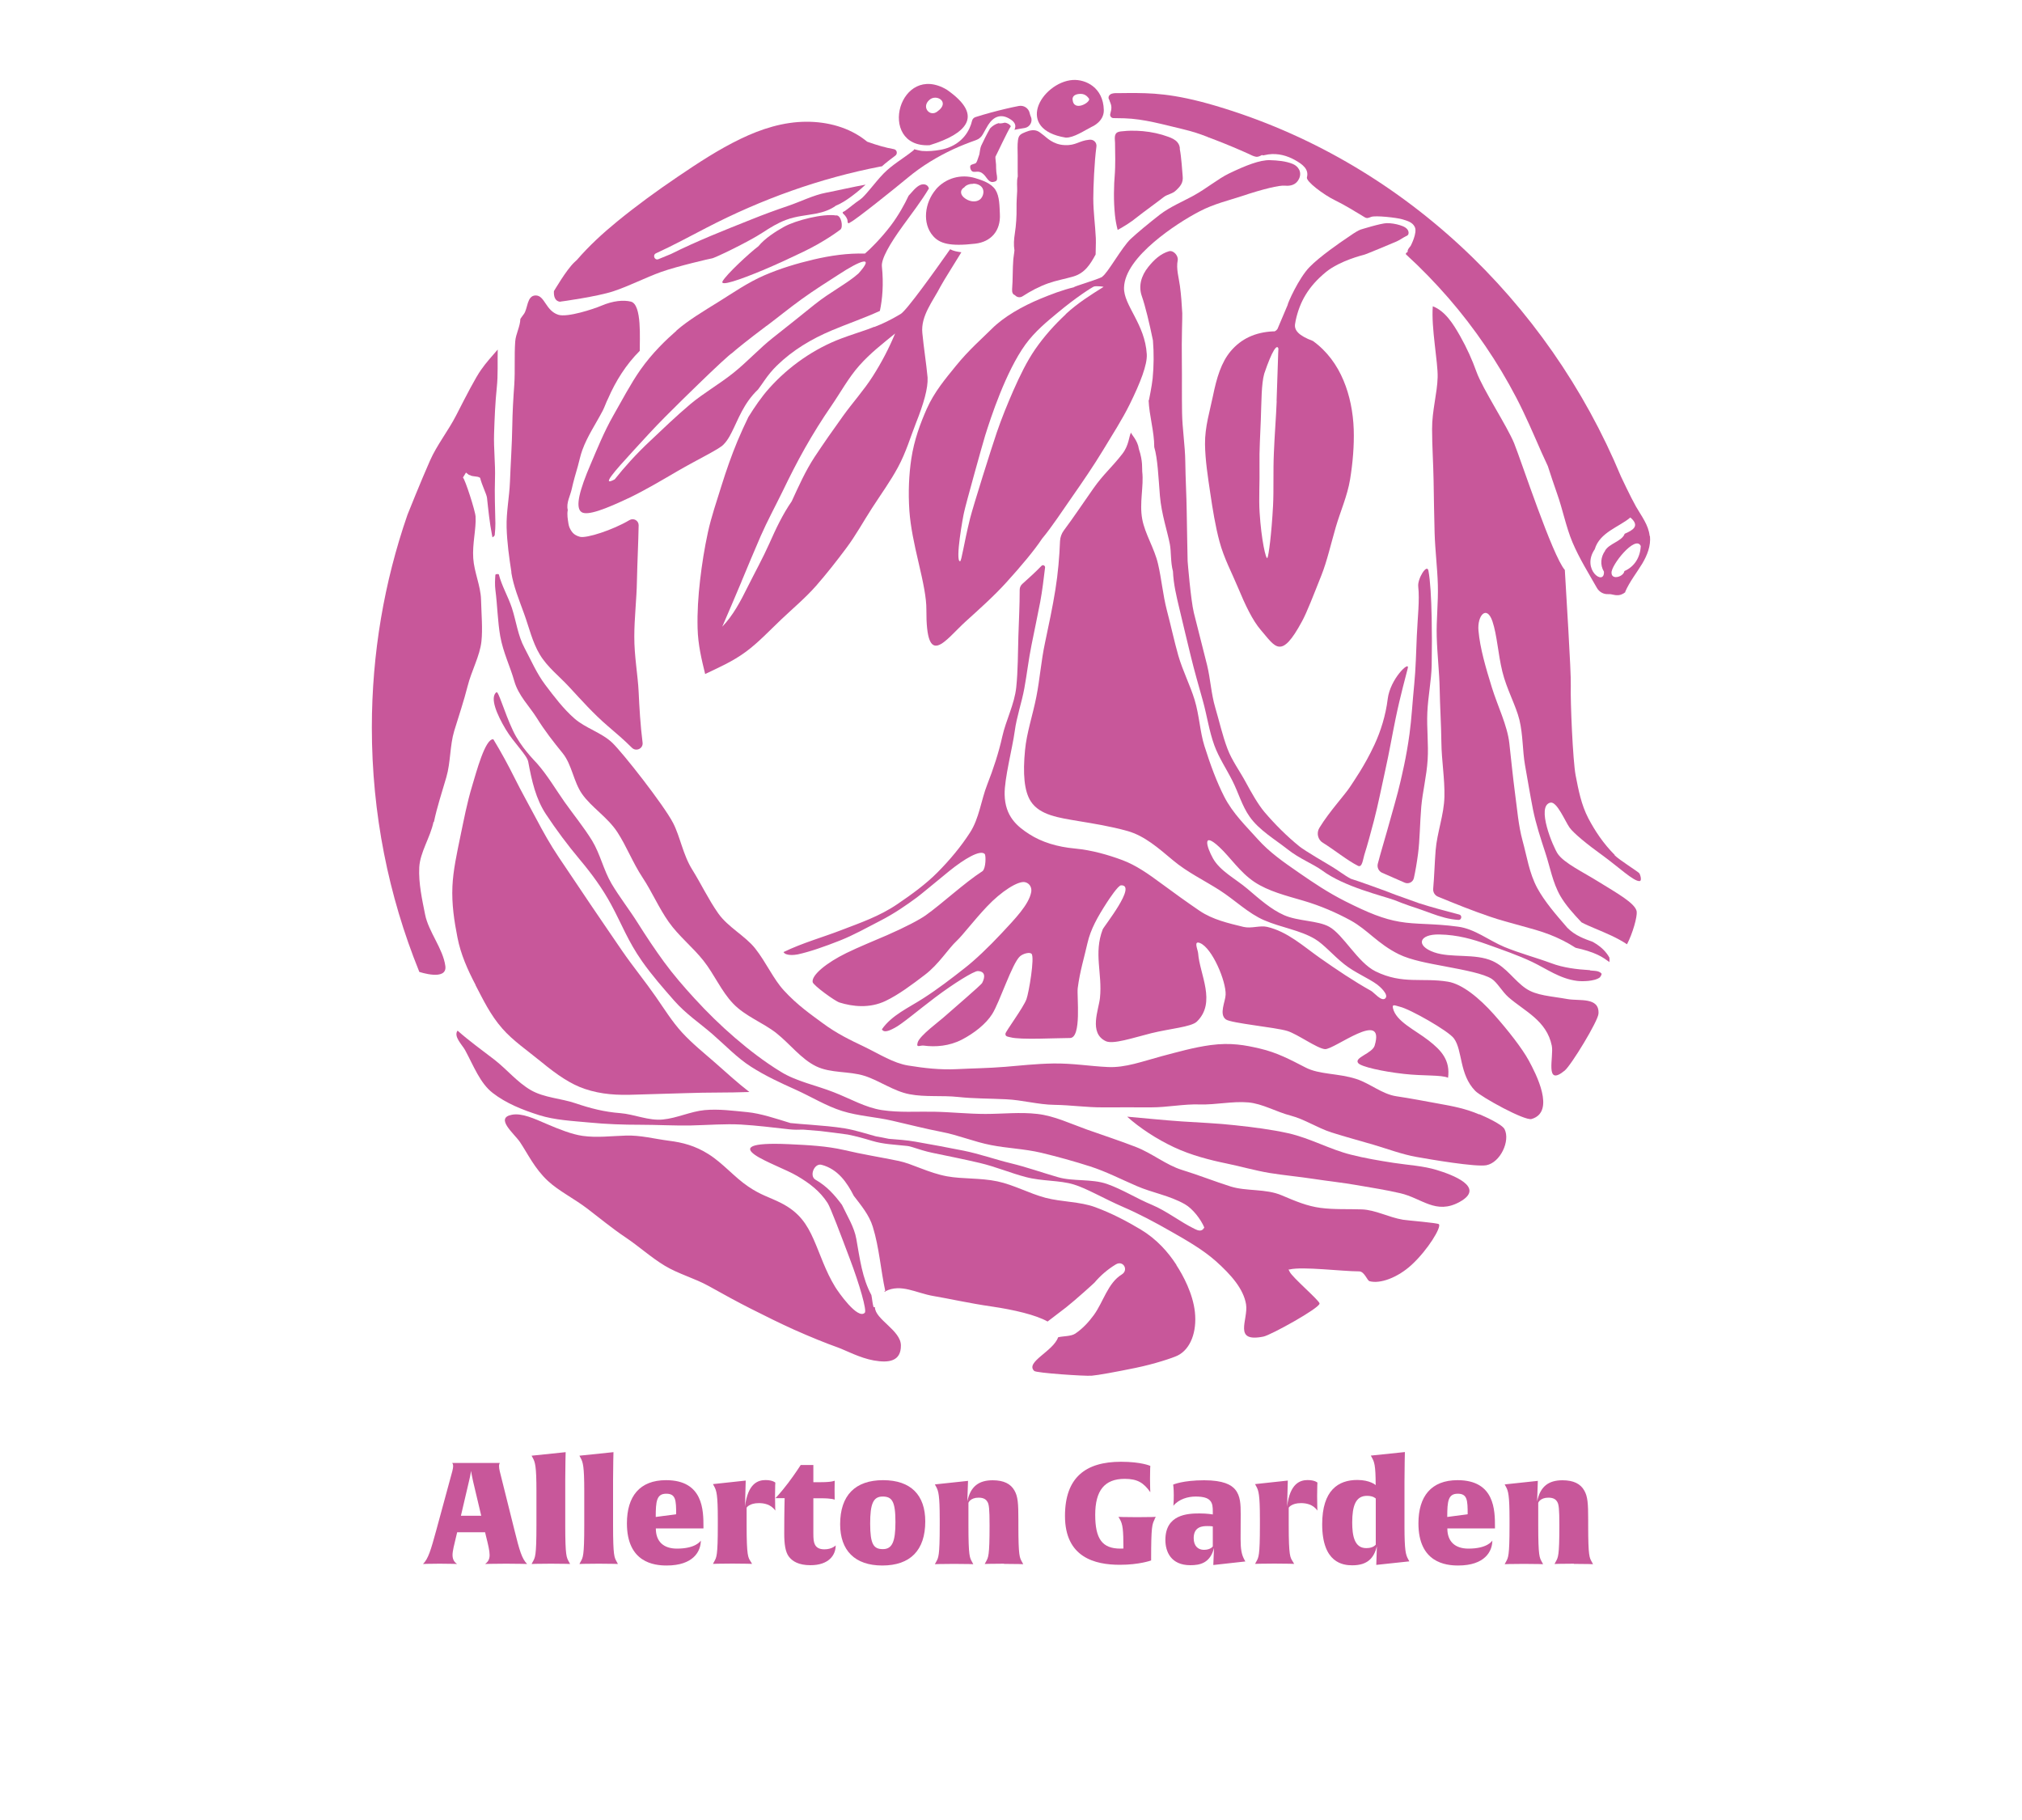 <?xml version="1.0" encoding="UTF-8"?>
<svg id="Layer_1" xmlns="http://www.w3.org/2000/svg" version="1.1" viewBox="0 0 200 180">
  <!-- Generator: Adobe Illustrator 29.8.2, SVG Export Plug-In . SVG Version: 2.1.1 Build 3)  -->
  <defs>
    <style>
      .st0 {
        fill: #c8579a;
      }
    </style>
  </defs>
  <g>
    <path class="st0" d="M113.61,39.56c.06,1.56.56,3.09.56,4.66.34,1.15.41,2.98.56,4.82.15,1.8.75,3.55.98,4.77.15.78.06,1.78.31,2.7.05,1.24.34,2.45.63,3.66.38,1.57.74,3.14,1.13,4.71.36,1.48.78,2.94,1.19,4.4.41,1.46.62,3,1.14,4.43.45,1.23,1.2,2.34,1.79,3.51.59,1.16.95,2.49,1.71,3.56.93,1.32,2.49,2.23,3.75,3.22,1.2.95,2.51,1.43,3.43,2.1,2.18,1.61,5.88,2.47,7.13,2.92.23.09.46.18.69.27.53.2,1.07.39,1.61.56.45.16.89.32,1.34.48.88.32,1.77.6,2.71.65.31.01.37-.46.07-.53-1.33-.35-2.67-.7-3.98-1.12-.55-.2-1.1-.4-1.64-.59-.22-.08-.43-.16-.65-.23-1.17-.47-4.04-1.48-4.22-1.52l-.24-.08c-.66-.35-1.26-.84-1.89-1.21-.4-.24-2.66-1.56-3.18-1.98-1.24-1-2.43-2.19-3.47-3.41-.65-.77-1.32-1.97-1.85-2.95-.59-1.1-1.37-2.14-1.81-3.31-.5-1.32-.81-2.73-1.21-4.08-.4-1.35-.47-2.8-.8-4.17-.43-1.73-.88-3.45-1.31-5.18-.31-1.27-.62-5.09-.62-5.13-.02-1.38-.07-3.07-.09-4.9-.02-1.56-.12-3.22-.14-4.9-.02-1.65-.3-3.31-.32-4.9-.03-1.78,0-3.45-.02-4.91-.04-2.59.06-4.47.04-4.91-.05-.89-.11-1.8-.23-2.68-.11-.84-.39-1.7-.22-2.55.08-.43-.41-1.02-.87-.89-.83.24-1.48.85-2.04,1.55-.71.88-.99,1.9-.64,2.89.34.97.75,2.67,1.1,4.38.1,1.25.09,2.51-.03,3.76-.07.71-.37,2.17-.37,2.17Z"/>
    <path class="st0" d="M137.26,69.14c-.2,1.61-.69,3.18-1.31,4.51-.98,2.12-2.12,3.7-2.36,4.09-.57.89-2.08,2.48-3.09,4.14-.31.51-.15,1.18.36,1.48.98.59,2.43,1.76,3.46,2.27.42.21.49-.64.63-1.09.31-.97.62-2.13.95-3.38.41-1.57.75-3.31,1.13-5.03.39-1.75.69-3.51,1.01-5.05.48-2.33,1.01-4.19,1.21-5.01.18-.75-1.74,1.06-1.99,3.06Z"/>
    <path class="st0" d="M50.57,56.6c.22,1.4.78,2.74,1.27,4.1.49,1.34.81,2.8,1.55,4.03.74,1.24,1.94,2.16,2.9,3.2,1.22,1.32,2.43,2.68,3.81,3.86.82.7,1.64,1.4,2.4,2.16.42.42,1.13.08,1.06-.5-.22-1.72-.32-3.5-.39-5.01-.08-1.69-.44-3.55-.43-5.49,0-1.81.23-3.67.26-5.5.04-1.9.14-3.77.17-5.5,0-.47-.5-.75-.91-.51-1.65.98-4.25,1.82-4.9,1.65-.34-.09-.62-.25-.82-.54-.16-.23-.27-.47-.31-.74-.07-.46-.16-.91-.07-1.37-.18-.7.26-1.43.4-2.11.13-.62.42-1.63.6-2.24.15-.53.25-1.07.44-1.58.5-1.38,1.34-2.6,2.02-3.9.2-.39.33-.82.53-1.2.75-1.73,1.79-3.38,3.13-4.71-.02-1.09.24-4.59-.88-4.87-.73-.18-1.76-.09-2.93.41-.75.32-3.36,1.18-4.25.89-1.26-.41-1.33-1.91-2.23-1.91s-.77,1.34-1.19,1.86c-.14.17-.2.29-.33.46-.02.77-.46,1.49-.51,2.25-.1,1.4,0,2.82-.09,4.23-.1,1.38-.18,2.75-.2,4.14-.03,1.82-.16,3.66-.23,5.51-.06,1.49-.37,2.99-.33,4.48.04,1.49.25,2.99.48,4.47Z"/>
    <polyline class="st0" points="50.07 33.59 50.11 33.54 50.07 33.59"/>
    <path class="st0" d="M42.92,81.29c.31-1.49.8-2.94,1.23-4.43.43-1.48.34-3.12.78-4.58.46-1.5.95-2.95,1.32-4.41.39-1.55,1.21-2.98,1.37-4.44.13-1.22,0-2.66-.04-4.14-.04-1.35-.68-2.71-.77-4.07-.1-1.46.3-2.9.23-4.13-.03-.57-1.05-3.72-1.25-3.86l.3-.49.31.24h.07c.28.2.74.07,1.02.28.18.74.63,1.59.68,1.97.13,1.19.25,2.44.51,3.77l.02.07v.04s0,.03,0,.03h.01s0,0,0,0l.03-.02.04-.02h.01s.07-.07.07-.07l.03-.03h0s.03-.06.05-.09h0s0-.04,0-.04v-.02c.04-.36.06-.72.06-1.08-.03-1.48-.09-2.94-.04-4.42.05-1.48-.14-2.98-.09-4.46.05-1.53.11-3.05.27-4.58.13-1.24.06-2.49.09-3.74-.57.66-1.15,1.29-1.65,2.01-.54.76-1.44,2.5-2.46,4.5-.76,1.49-1.92,2.95-2.59,4.48-.91,2.05-2.19,5.26-2.19,5.26l-.05.13c-2.28,6.59-3.51,13.66-3.51,21.01,0,8.51,1.65,16.63,4.66,24.07l.03.09s2.78.94,2.58-.58c-.23-1.72-1.66-3.38-2-5.08-.3-1.5-.66-3.12-.58-4.68.08-1.5,1.09-2.95,1.41-4.49Z"/>
    <path class="st0" d="M146.29,110.21c-1.3-.56-2.59-.81-4-1.06-1.38-.25-2.76-.52-4.18-.73-1.4-.21-2.6-1.27-3.96-1.71-1.8-.58-3.64-.42-5.01-1.13-1.52-.78-2.81-1.48-4.54-1.88-1.41-.33-2.85-.61-4.86-.34-1.69.23-3.27.69-4.8,1.09-1.91.51-3.63,1.17-5.37,1.08-1.75-.08-3.48-.38-5.4-.35-1.73.03-3.28.21-4.75.33-1.71.14-3.29.15-4.79.23-1.63.08-3.22-.1-4.81-.36-1.46-.24-2.79-1.11-4.38-1.88-1.28-.61-2.66-1.26-4.11-2.34-1.05-.78-2.47-1.75-3.8-3.21-1.04-1.13-1.73-2.74-2.82-4.13-1-1.27-2.7-2.11-3.67-3.49-.97-1.38-1.7-2.93-2.56-4.31-.94-1.5-1.2-3.28-1.91-4.64-.91-1.75-4.97-6.94-6.03-7.94-1.05-.99-2.62-1.42-3.71-2.37-1.1-.96-2.02-2.18-2.89-3.33-.85-1.12-1.41-2.44-2.06-3.66-.66-1.23-.82-2.64-1.25-3.96-.37-1.12-1-2.17-1.29-3.31h0s-.03-.02-.03-.02h-.04s-.01-.01-.01-.01h-.01s-.05,0-.05,0h-.05s-.01,0-.01,0h0s-.05.01-.05.01h-.02s-.04.03-.04.03h-.01s0,0,0,0l-.02.02c-.04.5-.06,1.01,0,1.5.2,1.54.22,3.11.48,4.58.28,1.59,1,3.05,1.38,4.41.41,1.47,1.5,2.5,2.25,3.7.77,1.24,1.63,2.34,2.55,3.47.91,1.13,1.07,2.82,1.91,4.02.92,1.32,2.53,2.3,3.5,3.79.9,1.38,1.52,3.02,2.48,4.47.93,1.4,1.61,3.01,2.6,4.41.98,1.39,2.38,2.49,3.43,3.82,1.07,1.35,1.77,3.03,2.93,4.24,1.2,1.26,2.96,1.89,4.26,2.91,1.37,1.08,2.47,2.58,3.96,3.3,1.44.7,3.25.46,4.77.94,1.51.48,2.88,1.52,4.46,1.82,1.55.3,3.2.1,4.8.27,1.57.17,3.16.15,4.76.23,1.59.07,3.17.53,4.77.55,1.6.02,3.2.26,4.79.25,1.6,0,3.2-.01,4.78,0,1.61,0,3.21-.34,4.79-.29,1.62.05,3.26-.34,4.82-.2,1.4.12,2.77.94,4.21,1.31,1.37.36,2.62,1.21,4.02,1.66,1.37.44,2.79.81,4.17,1.22,1.41.42,2.82.95,4.22,1.2,1.39.25,5.9,1.02,6.94.82,1.37-.27,2.37-2.4,1.79-3.56-.24-.48-1.88-1.22-2.49-1.48Z"/>
    <path class="st0" d="M116.35,125.08c-.82-1.26-1.94-2.53-3.52-3.48-1.32-.79-2.84-1.6-4.5-2.21-1.51-.56-3.29-.5-4.93-.93-1.61-.43-3.13-1.28-4.74-1.62-1.7-.36-3.44-.22-4.98-.5-1.85-.34-3.41-1.23-4.78-1.52-1.85-.38-3.63-.66-5.4-1.08-1.74-.4-3.53-.49-5.48-.58-3.98-.18-4.35.35-3.36,1.05.96.68,3.16,1.48,4.2,2.1,1.21.71,2.25,1.5,3,2.67.29.45,1.24,2.98,2.18,5.47,1.01,2.67,1.71,5.16,1.5,5.38-.7.73-2.65-2.09-2.93-2.55-.96-1.56-1.47-3.21-2.13-4.7-.66-1.49-1.42-2.69-3.24-3.61-1.15-.58-1.97-.76-3.23-1.62-1.37-.92-2.49-2.3-3.94-3.21-1.3-.82-2.54-1.15-3.91-1.32-1.41-.18-2.81-.56-4.25-.51-1.43.04-2.86.23-4.28.03-1.06-.15-2.32-.65-3.51-1.16-1.3-.56-2.5-1.12-3.49-.93-1.71.32.22,1.85.8,2.7.76,1.13,1.45,2.63,2.77,3.85,1.08,1,2.56,1.72,3.9,2.74,1.21.92,2.43,1.94,3.79,2.85,1.3.87,2.49,1.96,3.86,2.79,1.36.82,2.96,1.24,4.33,2,1.42.79,2.81,1.56,4.18,2.25,1.5.76,2.92,1.46,4.27,2.07,1.64.73,3.12,1.33,4.38,1.78.7.25,2.15,1.03,3.52,1.27,1.47.26,2.69.1,2.68-1.48,0-1.5-2.55-2.57-2.57-3.78,0-.02-.13,0-.14-.03-.11-.38-.13-.79-.21-1.18-.91-1.68-1.14-3.58-1.49-5.55-.2-1.16-.91-2.29-1.42-3.37-.72-.96-1.47-1.83-2.61-2.48-.66-.37-.12-1.67.59-1.48,1.61.42,2.52,1.75,3.19,3.07.71.93,1.52,1.88,1.88,3.06.64,2.07.78,4.27,1.24,6.38,1.55-.79,3.04.18,4.77.47,1.39.23,3.56.72,5.72,1.03,2.26.33,4.41.84,5.56,1.49,0,0,1.29-.98,1.83-1.4.95-.75,2.76-2.39,2.81-2.45.59-.7,1.31-1.32,2.11-1.8.73-.44,1.3.56.58,1-1.37.84-1.81,2.7-2.75,4-.51.7-1.12,1.36-1.85,1.85-.43.28-1.2.23-1.69.36-.48,1.39-3.29,2.46-2.36,3.33.21.2,4.95.52,5.67.47.63-.05,2.48-.39,4.33-.77,1.9-.39,3.69-.99,4.17-1.22,1.29-.63,1.93-2.35,1.72-4.31-.2-1.83-1.17-3.63-1.82-4.62Z"/>
    <path class="st0" d="M87.58,127.69v-.03s-.07.03-.07.03c-.12.04.1.13.07,0Z"/>
    <path class="st0" d="M138.76,120.63c-1.42-.24-2.71-.97-4.05-1.02-1.39-.05-2.73.03-4.1-.15-1.3-.17-2.47-.66-3.83-1.24-1.59-.68-3.49-.38-5.07-.88-1.61-.51-3.16-1.13-4.79-1.63-1.58-.49-2.94-1.64-4.56-2.27-1.56-.61-3.29-1.17-4.86-1.73-1.65-.59-3.22-1.35-4.89-1.54-1.7-.2-3.43,0-5.14,0-1.7,0-3.41-.19-5.12-.22-1.7-.03-3.41.1-5.12-.16-1.64-.25-3.12-1.13-4.77-1.77-1.78-.7-3.65-1.05-5.23-2.02-1.6-.98-3.09-2.12-4.52-3.35-1.41-1.21-2.75-2.52-4.03-3.92-1.07-1.17-2.09-2.35-2.99-3.58-.93-1.27-1.79-2.57-2.61-3.87-.83-1.32-1.8-2.55-2.59-3.88-.79-1.34-1.12-2.94-1.93-4.27-.81-1.31-1.8-2.52-2.71-3.8-.88-1.25-1.67-2.61-2.71-3.8-.31-.35-1.64-1.65-2.4-3.27-.87-1.84-1.44-3.96-1.64-3.8-.67.53.04,2.2.92,3.67.8,1.34,2.12,2.56,2.23,3.22.35,1.89.75,3.67,1.76,5.19,1.01,1.53,2.14,3.04,3.32,4.45,1.21,1.44,2.26,2.88,3.12,4.47,1.07,1.98,1.65,3.6,3.05,5.6,1.02,1.45,2.13,2.7,3.18,3.9,1.17,1.33,2.56,2.25,3.77,3.3,1.32,1.15,2.46,2.36,3.82,3.23,1.45.93,2.96,1.62,4.45,2.29,1.55.7,2.99,1.6,4.58,2.1,1.6.5,3.31.58,4.95.96,1.63.37,3.24.79,4.9,1.11,1.63.31,3.21.98,4.87,1.3,1.63.32,3.32.37,4.97.76,1.61.39,3.22.83,4.84,1.35,1.56.5,3.05,1.27,4.63,1.95,1.49.65,3.24.93,4.74,1.79.77.44,1.56,1.46,1.92,2.3-.24.46-.63.3-.94.15-1.49-.73-2.78-1.78-4.24-2.39-1.52-.63-2.92-1.53-4.43-2.06-1.54-.54-3.34-.23-4.88-.68-1.56-.45-3.07-.99-4.64-1.37-1.57-.38-3.1-.93-4.69-1.25-1.57-.31-3.16-.61-4.77-.89-.86-.15-1.74-.21-2.62-.28-.42-.09-.84-.17-1.26-.24-1.03-.28-2.02-.61-3.08-.79-1.11-.18-2.24-.27-3.37-.36-.67-.05-1.35-.1-2.02-.17-1.46-.45-2.94-.95-4.27-1.08-1.38-.13-2.79-.33-4.21-.2-1.39.13-2.75.8-4.14.93-1.41.14-2.82-.52-4.21-.63-1.58-.12-2.97-.48-4.41-.97-1.46-.5-3.12-.54-4.46-1.32-1.33-.78-2.35-2.04-3.57-2.99-1.23-.95-2.51-1.86-3.65-2.88-.43.57.46,1.41.74,1.92.86,1.59,1.48,3.27,2.73,4.24,1.32,1.03,2.98,1.69,4.6,2.2,1.55.49,3.28.57,4.98.73,1.64.16,3.32.22,5,.22,1.69,0,3.38.1,5.01.07,1.75-.04,3.42-.18,4.99-.09,1.5.09,3.09.28,4.75.47.45.05.91.05,1.38.03.57.05,1.13.09,1.7.14.91.11,1.81.22,2.72.35.81.16,1.6.38,2.39.62,1.13.34,2.25.37,3.42.5.07,0,.14.02.21.03.12.03.24.06.35.09.65.21,1.3.42,1.97.56,1.58.33,3.15.64,4.68,1,1.59.37,3.08,1.01,4.58,1.4,1.62.43,3.32.3,4.76.74,1.28.39,2.94,1.38,4.87,2.22,1.56.67,3.16,1.52,4.73,2.42,1.62.92,3.19,1.83,4.42,2.92,1.54,1.37,2.76,2.77,3.01,4.29.24,1.54-1.34,3.8,1.72,3.19.74-.15,5.56-2.82,5.55-3.27,0-.29-2.72-2.6-2.96-3.15-.14-.31-.16-.18,0-.22,1.26-.31,5.23.19,6.87.19.53,0,.8.91,1.03.97,1.05.29,2.79-.35,4.17-1.62,1.63-1.51,2.94-3.7,2.7-4.01-.1-.14-3.1-.37-3.58-.45Z"/>
    <path class="st0" d="M47.03,97.42c.74,1.41,1.46,2.95,2.66,4.31,1.03,1.18,2.44,2.14,3.86,3.3,1.59,1.31,2.92,2.2,4.28,2.66,1.66.56,3.25.64,5.02.57,1.51-.06,3.16-.08,5.09-.15,2.04-.08,4.13-.03,6.18-.11-1.2-.93-2.3-1.94-3.39-2.9-1.12-.98-2.27-1.9-3.27-2.99-.98-1.07-1.75-2.32-2.62-3.57-1.06-1.52-2.25-2.97-3.31-4.51-1.05-1.54-2.11-3.08-3.15-4.62-1.05-1.55-2.08-3.11-3.12-4.64-.82-1.22-1.55-2.52-2.25-3.85-.69-1.31-1.43-2.61-2.09-3.94-.67-1.34-1.36-2.61-2.12-3.86-.8-.13-1.71,3.33-2.09,4.58-.52,1.71-.83,3.38-1.16,4.95-.36,1.75-.73,3.42-.8,5.02-.08,1.75.18,3.44.5,5.06.32,1.64.99,3.16,1.8,4.7Z"/>
    <path class="st0" d="M142.1,115.71c-1.35-.41-2.81-.48-4.24-.7-1.42-.22-2.86-.46-4.23-.81-2.09-.52-4.03-1.63-6.2-2.12-1.71-.38-3.48-.6-5.25-.79-1.75-.2-3.53-.26-5.29-.38-1.78-.12-3.66-.32-5.4-.47,1.24,1.12,2.94,2.23,4.65,3.03,1.69.79,3.53,1.26,5.18,1.6,1.42.29,2.82.7,4.26.94,1.43.23,2.88.36,4.32.58,1.43.22,2.88.37,4.31.62,1.43.25,2.87.47,4.29.8,2.14.49,3.52,2.15,5.86.87,2.69-1.47-.81-2.73-2.23-3.16Z"/>
    <path class="st0" d="M139.88,67.72c-.17,1.71-.26,3.39-.46,4.85-.32,2.38-.78,4.19-.91,4.78-.26,1.16-.79,2.95-1.3,4.79-.32,1.14-.67,2.28-.93,3.29-.09.36.09.74.43.89.75.33,1.49.66,2.24.98.38.16.81-.06.9-.46.15-.68.29-1.49.41-2.39.18-1.37.18-2.96.32-4.66.13-1.48.53-3.03.63-4.64.1-1.54-.1-3.13-.03-4.68.07-1.6.4-3.17.43-4.66.03-1.69.03-3.28,0-4.68-.04-2.05-.14-3.71-.32-4.68-.14-.76-1.1.79-1.01,1.56.15,1.35-.06,3.04-.14,4.87-.07,1.57-.1,3.23-.26,4.86Z"/>
    <path class="st0" d="M55.43,29.83c.06,0,3.65-.5,5.23-1.02,1.62-.54,3.14-1.34,4.75-1.92,1.57-.56,4.95-1.34,4.98-1.33.2.02,3.68-1.66,5.03-2.55.73-.48,1.49-.95,2.32-1.26.99-.38,2.03-.44,3.06-.64.67-.14,1.34-.37,1.88-.77.94-.36,2.27-1.45,2.94-2.08-1.09.19-2.83.59-3.92.8-1.23.23-2.55.9-3.77,1.31-1.21.41-2.41.85-3.6,1.33-2.69,1.07-5.38,2.13-7.96,3.42-.08.04-.89.36-1.24.51-.38.16-.62-.41-.24-.58,1.7-.78,3.34-1.67,5-2.53,5.44-2.82,11.22-4.9,17.25-6.06.03,0,.05,0,.08,0,.36-.33.9-.74,1.34-1.07.25-.19.16-.59-.15-.64-.85-.15-1.68-.4-2.5-.69-.05-.02-.09-.03-.14-.05-.05-.04-.1-.08-.15-.12-1.65-1.3-3.76-1.85-5.83-1.85-2.28,0-4.48.7-6.51,1.68-2.21,1.06-4.27,2.42-6.29,3.79-2.04,1.38-4.04,2.84-5.95,4.4-1.42,1.16-2.78,2.41-3.98,3.8-.08.08-.17.15-.25.23-.82.78-1.99,2.82-2.02,2.85-.03.53.1,1.01.64,1.06Z"/>
    <path class="st0" d="M101.96,11.54c-.05-.12-.09-.25-.12-.38-.11-.47-.58-.77-1.06-.68-.42.08-.84.17-1.26.27-1.02.24-2.03.51-3.03.83-.17.05-.3.19-.34.36-.06.26-.15.51-.26.75-.54,1.18-1.63,1.91-2.89,2.13-.58.1-1.2.16-1.79.11-.1,0-.73-.15-.79-.17-.01.05-.04.09-.08.12-.98.79-2.09,1.4-2.97,2.31-.84.87-1.8,2.22-2.3,2.55s-1.03.79-1.49,1.12c-.08.06-.23.08-.23.17s.17.2.25.31c.09.11.16.23.21.37.04.11,0,.29.08.35s.19-.07.25-.09c.55-.27,4.32-3.29,5.68-4.42,1.36-1.13,2.88-2.05,4.47-2.79.73-.34,1.48-.63,2.24-.9.29-.1.53-.3.68-.57.16-.3.39-.7.53-.93.24-.38.58-.74,1.03-.84.46-.11.92.09,1.29.36.27.2.44.46.34.8-.02.05-.04.11-.06.16.34-.07.67-.13,1.01-.18.52-.09.82-.63.62-1.11Z"/>
    <path class="st0" d="M163.17,53.01c-.11-1.1-.82-1.98-1.35-2.91-.53-.93-1.49-2.98-1.49-2.98-7.25-17.42-21.84-31.27-40.1-36.66-4.26-1.26-6.46-1.26-8.54-1.26-.31,0-.63,0-.94.01-.25,0-.52-.02-.76.05-.17.05-.32.17-.34.36-.01.11.02.2.09.28,0,.03,0,.07.02.1.22.5.21.7.06,1.26-.06.21.09.41.3.42.37,0,.74.01,1.11.02,1.92.06,3.84.62,5.71,1.06.47.11.93.24,1.38.38.34.11.68.23,1.01.36l.07.02.04.03c1.11.41,2.2.85,3.28,1.32.26.11.53.23.79.35.22.1.46.24.71.28.22.04.41-.07.61-.17.03.01.07.03.1.04.17-.04.35-.07.53-.1.95-.13,1.87.12,2.7.6.66.38,1.33.86,1.11,1.67-.11.4,1.65,1.72,2.78,2.27,1.01.49,1.97,1.1,2.94,1.68.24.14.38.05.64-.04.4-.16,2.51.07,3.08.24.49.15,1,.28,1.23.76.28.57-.41,1.87-.41,1.87-.17.21-.34.4-.29.57l-.06.07c-.1.02-.18.14-.08.23,1.47,1.34,2.85,2.77,4.16,4.27,1.31,1.51,2.54,3.11,3.66,4.76,1.12,1.64,2.14,3.35,3.06,5.11.92,1.77,1.7,3.6,2.5,5.42.2.45.41.9.62,1.35.3.91.59,1.82.91,2.71.57,1.6.88,3.28,1.52,4.81.68,1.61,1.6,3.07,2.42,4.52.22.39.64.64,1.09.62.5-.02.54.14,1.08.1.2-.02.44-.13.64-.29v-.06c.44-1,1.12-1.85,1.68-2.77.49-.83.86-1.75.76-2.73ZM158.76,54.48c-.42.58-.52,1.38-.11,2.06.07,1.47-2.28-.22-.91-2.22.49-1.68,2.44-2.21,3.52-3.14,1,.85.22,1.27-.56,1.61-.26.75-1.56.96-1.95,1.69ZM160.67,56.48c-.07.55-1.25.92-1.27.19-.09-.73,2.37-3.82,2.89-2.67-.05,1.11-.61,2.04-1.62,2.48Z"/>
    <path class="st0" d="M139.33,23.04c0-.45-.49-.66-.86-.77-.42-.13-.85-.2-1.29-.2-.58,0-2.61.64-2.61.64-.49.2-.92.55-1.35.83-.58.38-2.69,1.84-3.68,2.86-1.09,1.11-2.2,3.64-2.18,3.77-.08.17-.98,2.31-1,2.36-.1.14-.26.28-.39.24-1.84.08-3.21.75-4.23,1.95-.95,1.12-1.4,2.66-1.76,4.42-.3,1.47-.81,3.07-.79,4.79.02,1.57.28,3.22.52,4.84.24,1.62.5,3.25.91,4.78.44,1.66,1.24,3.13,1.81,4.51.74,1.78,1.46,3.3,2.28,4.25,1.45,1.68,2,2.99,4.08-.87.48-.88,1.12-2.55,1.92-4.56.55-1.39.92-3.04,1.41-4.73.45-1.55,1.15-3.1,1.42-4.74.27-1.66.41-3.35.36-4.94-.06-1.72-.4-3.39-1.01-4.84-.63-1.51-1.62-2.9-3.03-3.91-1.4-.52-1.87-1.06-1.76-1.69.03-.11.03-.23.06-.34.39-1.81,1.23-3.35,3.01-4.8,1.38-1.12,3.7-1.68,3.7-1.68.06.03,3.22-1.31,3.27-1.33.26-.12.49-.27.74-.42.19-.12.44-.15.44-.39ZM126.28,39.66c-.06,1.58-.21,3.37-.28,5.17-.08,1.8,0,3.6-.08,5.18-.15,2.83-.44,4.99-.56,5.17-.14.21-.6-1.77-.77-4.51-.09-1.38.02-2.98-.01-4.59-.03-1.56.08-3.13.13-4.57.07-1.87.05-3.53.34-4.56.79-2.33,1.27-2.95,1.4-2.47-.02.06-.07,2.26-.18,5.18Z"/>
    <path class="st0" d="M66.91,32.71c-1.02.89-2.38,2.18-3.57,3.87-.96,1.37-1.81,3-2.69,4.54-.92,1.62-1.6,3.32-2.22,4.77-1.09,2.53-1.57,4.29-.92,4.75.58.41,2.42-.31,4.8-1.44,1.53-.74,3.15-1.7,4.64-2.57,2.17-1.26,4.15-2.18,4.61-2.66.24-.24.44-.53.62-.85.07-.13.14-.25.2-.38.64-1.25,1.17-2.86,2.6-4.22.22-.29.43-.6.64-.9.36-.52.76-1.01,1.22-1.46,1.58-1.54,3.43-2.64,5.45-3.49,1.57-.66,3.19-1.21,4.74-1.92.25-1.16.38-2.65.2-4.4-.08-.74.79-2.25,2.07-4.01.86-1.19,1.84-2.46,2.58-3.7-.02-.07-.05-.15-.1-.21-.15-.2-.44-.24-.67-.17-.28.09-.51.31-.71.51-.18.19-.35.4-.53.59-.37.8-.99,1.93-1.76,2.95-.98,1.29-2.15,2.44-2.56,2.77-1.69-.05-3.39.19-5.09.59-1.66.39-3.31.89-4.88,1.57-1.61.7-3.03,1.69-4.44,2.57-1.58.98-3.07,1.87-4.23,2.88ZM75.83,32.23c1.08-.81,2.25-1.77,3.46-2.64,1.27-.92,2.57-1.73,3.62-2.41,2.25-1.48,3.65-1.96,2-.13-1.11.99-2.78,1.82-4.33,3.06-1.29,1.03-2.66,2.15-4.11,3.28-1.35,1.06-2.56,2.4-3.94,3.5-1.39,1.11-2.95,1.99-4.27,3.1-1.41,1.19-2.69,2.43-3.89,3.56-1.45,1.35-2.64,2.69-3.57,3.86-1.36.73-.13-.68,1.88-2.87.92-1,1.99-2.19,3.13-3.33,1.11-1.12,2.25-2.23,3.26-3.21,1.74-1.69,3.1-2.95,3.35-3.09.25-.24,1.62-1.35,3.41-2.69Z"/>
    <path class="st0" d="M69.73,66.67c1.35-.65,2.72-1.23,4.06-2.22,1.23-.91,2.33-2.09,3.51-3.21,1.13-1.07,2.36-2.1,3.42-3.3,1.04-1.19,2.03-2.45,2.97-3.71.97-1.29,1.73-2.7,2.57-3.99.9-1.39,1.84-2.69,2.55-4.01.83-1.53,1.27-3.09,1.79-4.39.76-1.91,1.2-3.43,1.15-4.5-.14-1.48-.38-2.93-.52-4.41-.17-1.69,1.06-3.16,1.81-4.62.24-.47,1.78-2.9,2.05-3.36-.4-.06-.76-.11-1.11-.3-1.59,2.26-4.31,6.06-4.89,6.4-.96.58-1.81.98-2.61,1.29v-.02c-.22.09-.45.17-.68.26-.85.3-1.72.57-2.57.89-2.7,1.01-5.2,2.76-7.12,4.9-.8.89-1.46,1.87-2.09,2.88-.36.74-.72,1.53-1.07,2.36-.58,1.39-1.11,2.9-1.6,4.47-.46,1.49-.99,3.01-1.33,4.57-.34,1.56-.59,3.15-.77,4.7-.19,1.62-.29,3.23-.25,4.76.04,1.68.4,3.12.75,4.56ZM73.34,57.52c.62-1.48,1.24-2.99,1.9-4.5.65-1.48,1.43-2.92,2.15-4.39.71-1.47,1.44-2.92,2.24-4.33.81-1.43,1.67-2.81,2.58-4.13.93-1.35,1.72-2.82,2.79-4.02,1.09-1.23,2.28-2.14,3.54-3.17-.63,1.5-1.32,2.83-2.21,4.23-.87,1.37-1.99,2.6-2.95,3.94-.96,1.33-1.91,2.69-2.81,4.05-.91,1.39-1.58,2.9-2.26,4.38-.89,1.28-1.57,2.72-2.22,4.19-.65,1.45-1.43,2.86-2.13,4.26-.72,1.45-1.43,2.81-2.52,3.95.63-1.46,1.26-2.92,1.9-4.45Z"/>
    <polygon class="st0" points="91.17 40.27 91.17 40.3 91.17 40.27 91.17 40.27"/>
    <polyline class="st0" points="91.17 40.31 91.17 40.3 91.17 40.31"/>
    <path class="st0" d="M82.7,21.31c-1.27-.21-4,.48-5.15,1.12-.83.46-1.92,1.16-2.53,1.92-.82.61-3.21,2.81-3.56,3.49-.21.49,1.67-.15,4-1.12,1.29-.54,2.71-1.2,3.98-1.81,2.12-1.02,3.46-2.04,3.68-2.2.31-.23.1-1.44-.41-1.41Z"/>
    <path class="st0" d="M109.03,27.38c-.52.29-2.78.93-2.81,1.03-1.14.27-2.25.7-3.32,1.14-1.76.73-3.61,1.77-4.81,2.98-.92.92-2.26,2.07-3.56,3.68-.97,1.2-2.1,2.51-2.87,4.24-.63,1.43-1.24,3.06-1.52,4.92-.23,1.54-.32,3.28-.19,5.16.11,1.56.47,3.25.9,5.08.47,2.01.79,3.52.78,4.69-.03,5.96,1.83,3.04,3.88,1.17,1.3-1.18,2.77-2.48,4.03-3.87,1.46-1.61,2.77-3.17,3.53-4.32.99-1.19,1.98-2.72,3.08-4.29.99-1.42,2-2.9,2.92-4.41.97-1.6,1.95-3.13,2.66-4.57,1.07-2.16,1.76-3.96,1.7-4.97-.17-3-2.3-4.84-2.25-6.59.04-1.56,1.38-3.16,2.96-4.51,1.52-1.3,3.31-2.42,4.56-3.06,1.38-.72,2.88-1.07,4.15-1.49,2.08-.7,3.71-1.08,4.23-1.03.57.06,1.13-.08,1.41-.68.31-.65-.06-1.24-.63-1.47-.69-.28-1.52-.35-2.25-.37-.99-.03-2.39.52-4.05,1.32-1.1.53-2.2,1.48-3.58,2.23-1.01.55-2.26,1.07-3.26,1.84-1.18.92-2.26,1.82-2.88,2.4-.87.81-2.31,3.44-2.82,3.73ZM105.42,31.08c-1.06.99-2.1,2.12-3.04,3.48-.81,1.18-1.48,2.55-2.16,4.09-.58,1.33-1.15,2.72-1.63,4.13-.49,1.43-2.32,7.23-2.64,8.5-.63,2.55-.84,4.23-.99,4.23-.51,0,.31-4.52.4-4.85.14-.7,1.85-6.83,2.08-7.57.55-1.77,2.05-6.34,3.98-9.01.95-1.31,2.16-2.29,3.17-3.13,1.88-1.57,3.42-2.54,3.63-2.62.11-.04.76-.02.94.04-1.25.78-2.56,1.6-3.75,2.7Z"/>
    <path class="st0" d="M100.11,28.62c-.02.3.07.5.28.57.17.2.48.29.76.11.8-.52,1.63-.96,2.53-1.28.82-.29,1.65-.43,2.47-.67,1.17-.34,1.7-1.23,2.22-2.18,0-.54.04-1.07.02-1.61-.06-1.3-.25-2.61-.25-3.92,0-1.09.1-3.6.31-5.15.05-.38-.27-.71-.65-.67h-.06c-1.04.1-1.31.59-2.45.53-1.15-.05-1.82-.8-2.01-.93-.19-.13-.35-.29-.54-.4-.4-.24-.87-.14-1.28.03-.18.08-.4.15-.55.29-.15.14-.19.33-.22.52-.07.5-.03,1.02-.03,1.53,0,.53,0,1.07,0,1.6,0,.15,0,.31.01.46-.13.46-.04,1.07-.06,1.45-.03.55-.07,1.1-.06,1.65.01.86-.04,1.69-.17,2.54-.09.57-.13,1.11-.04,1.67-.02.3-.09.59-.11.87-.08.99-.04,1.99-.12,2.97Z"/>
    <path class="st0" d="M110.28,21.25c.05.5.14.99.27,1.49.66-.37,1.19-.67,2.02-1.34.39-.32,2.14-1.59,2.51-1.89.41-.32.85-.31,1.23-.67.46-.43.74-.77.67-1.42-.04-.44-.13-1.91-.28-2.65.02-.25-.08-.51-.24-.7-.23-.27-.57-.42-.9-.54-.81-.3-1.66-.48-2.53-.56-.41-.04-.83-.05-1.25-.04-.21,0-.42.02-.62.04-.19.02-.39.02-.57.09-.43.16-.31.7-.3,1.06,0,.54.01,1.07.02,1.61v.04c0,.59-.02,1.13-.03,1.27-.12,1.4-.14,2.82,0,4.21Z"/>
    <path class="st0" d="M158.37,96.27h0s-.01-.03-.01-.03h0s0,0,0,0l-.03-.03h-.02s0-.02,0-.02l-.04-.02s-.06-.04-.09-.05c-.12-.06-.28-.09-.41-.1-.16-.01-.31-.02-.47-.04l-.05-.03c-1.31-.08-2.62-.24-3.79-.68-1.54-.57-3.15-.99-4.67-1.62-1.53-.64-2.91-1.78-4.56-2-2.49-.34-4.16-.2-5.8-.49-1.58-.27-3.06-.86-5.38-2.03-1.74-.88-3.17-1.85-4.53-2.79-1.55-1.07-2.95-2.04-4.11-3.34-1.16-1.3-2.46-2.53-3.32-4.21-.75-1.47-1.37-3.15-1.96-5.02-.44-1.39-.5-3.01-.97-4.56-.44-1.44-1.17-2.85-1.61-4.37-.42-1.48-.74-3-1.14-4.51-.39-1.51-.52-3.08-.87-4.57-.36-1.55-1.29-2.95-1.56-4.42-.3-1.6.17-3.25,0-4.7-.03-.29.08-1-.33-2.23-.13-.89-.75-1.43-.78-1.63-.21.37-.19,1.24-.85,2.1-1.09,1.4-1.86,1.99-2.88,3.44-.97,1.37-1.91,2.8-2.92,4.15-.22.3-.35.66-.37,1.03-.06,1.56-.2,3.2-.46,4.82-.28,1.75-.66,3.51-1.03,5.27-.38,1.77-.51,3.59-.85,5.31-.36,1.83-.96,3.57-1.12,5.27-.23,2.33-.09,4.08.57,5.09.89,1.37,2.8,1.62,4.68,1.94,1.5.25,3.17.51,4.89.99,1.69.48,3.04,1.68,4.5,2.9,1.39,1.17,3.1,1.99,4.6,2.95,1.53.98,2.84,2.3,4.43,2.98,1.68.72,3.52.97,4.99,1.84.91.54,1.81,1.63,2.91,2.5,1.05.84,2.37,1.36,3.27,2.02.2.15,1.2,1,.78,1.37-.37.33-1.11-.6-1.39-.75-1.75-.98-3.41-2.1-5.05-3.25-1.64-1.15-3.21-2.61-5.23-3.08-.72-.17-1.57.19-2.35,0-1.47-.36-3.04-.71-4.35-1.6-1.26-.86-2.54-1.78-3.77-2.69-1.29-.95-2.48-1.8-3.87-2.32-1.38-.51-2.98-.98-4.68-1.14-1.73-.16-3.26-.62-4.51-1.42-1.18-.76-2.4-1.74-2.44-3.93-.03-1.56.77-4.57,1-6.26.19-1.43.69-2.81.95-4.24.26-1.42.42-2.86.71-4.28.28-1.42.59-2.84.86-4.26.21-1.12.34-2.27.48-3.4.02-.19-.21-.31-.35-.17-.61.63-1.24,1.2-1.9,1.79-.17.15-.26.36-.26.58,0,1.55-.08,3.04-.13,4.59-.05,1.69-.04,3.39-.21,5.05-.18,1.69-1.02,3.25-1.38,4.87-.37,1.65-.88,3.19-1.49,4.75-.61,1.55-.79,3.34-1.71,4.76-.89,1.38-1.99,2.7-3.21,3.93-1.13,1.14-2.51,2.15-3.97,3.14-1.78,1.21-3.68,1.85-5.52,2.56-1.86.72-3.84,1.26-5.74,2.18.2.38,1.07.3,1.41.23,1.19-.26,2.65-.77,4.17-1.37,1.34-.53,2.66-1.27,3.94-1.93,1.45-.74,2.69-1.61,3.68-2.34.38-.28,1.79-1.46,3.19-2.6,1.52-1.23,3.08-2.14,3.51-1.69.13.14.12,1.4-.21,1.69-1.86,1.21-3.94,3.17-5.62,4.37-.6.43-2.04,1.19-3.83,1.97-1.32.57-2.78,1.16-4.03,1.77-1.96.96-3.45,2.18-3.33,2.87.06.32,2.2,1.88,2.66,2.02,1.29.4,2.95.6,4.54-.15,1.32-.63,2.67-1.65,3.89-2.58,1.4-1.06,2.3-2.57,3.17-3.38.57-.53,1.71-2.04,2.98-3.38,1.4-1.49,3.1-2.58,3.78-2.41.48.12.67.57.6.97-.23,1.26-1.63,2.68-2.93,4.08-1.27,1.36-2.65,2.67-3.63,3.43-1.32,1.04-2.69,2.09-4.11,3-1.45.94-3.12,1.66-4.1,3.07.23.44.96.01,1.26-.14.72-.37,2.32-1.74,3.98-2.99,1.88-1.42,3.85-2.63,4.24-2.63.73.02.76.55.44,1.17-.11.22-2.99,2.67-3.62,3.24-.62.57-2.56,1.96-2.76,2.65-.17.59.23.26.59.31,1.17.16,2.54.05,3.78-.59,1.23-.64,2.38-1.55,3-2.53.74-1.17,1.98-5.04,2.75-5.71.33-.29.97-.43,1.14-.25.33.33-.26,3.82-.5,4.49-.31.84-2.05,3.17-2.08,3.41-.03.31.28.3.5.36.97.27,4.54.07,5.88.07,1.18,0,.67-4.15.77-4.93.21-1.66.65-3.06.96-4.44.31-1.38,1-2.6,1.93-4.04.24-.37,1.11-1.68,1.39-1.69,1.63-.07-1.69,4.05-1.81,4.36-.91,2.38-.02,4.36-.27,6.77-.12,1.17-1.13,3.47.57,4.28.72.34,2.63-.31,4.49-.78,1.85-.46,3.97-.62,4.52-1.15,1.96-1.9.28-4.68.13-6.76-.03-.37-.49-1.29.19-1.01,1.21.5,2.58,3.78,2.53,5.1-.02.69-.68,1.93.02,2.45.52.38,4.89.78,6.07,1.14,1.02.31,2.94,1.73,3.73,1.8.9.08,6.01-4.01,4.92-.35-.23.78-2.1,1.19-1.62,1.74.3.35,2.37.82,4.51,1.06,1.95.22,3.71.08,4.37.38.23-1.72-.65-2.7-1.93-3.69-1.35-1.05-3.22-1.88-3.52-3.19-.1-.46.23-.25.69-.14,1,.23,4.79,2.38,5.34,3.13.87,1.18.51,3.57,2.12,5.2.61.61,4.88,2.97,5.56,2.77,2.41-.7.41-4.52-.28-5.79-.65-1.19-2.02-2.95-3.44-4.55-1.47-1.65-3.15-3.01-4.55-3.24-2.55-.42-4.49.29-7.16-1.02-1.78-.88-3.19-3.65-4.6-4.42-1.13-.62-3.07-.53-4.45-1.14-1.31-.58-2.44-1.6-3.62-2.6-1.19-1.01-2.7-1.75-3.41-3.01-.66-1.19-1.07-2.7.62-1.13,1.09,1.01,2.04,2.5,3.48,3.46,1.37.91,3.12,1.35,4.8,1.84,1.72.5,3.32,1.2,4.71,1.96,1.68.92,2.68,2.31,4.76,3.34,1.22.6,2.96.9,4.6,1.21,1.96.37,3.8.72,4.6,1.23.55.36,1.02,1.25,1.65,1.81,1.6,1.4,3.78,2.3,4.29,4.8.22,1.08-.74,4.12,1.28,2.46.64-.53,3.3-4.89,3.34-5.63.1-1.67-1.9-1.23-3.06-1.44-1.67-.3-3.07-.34-4.11-1.04-1.16-.78-1.92-2.09-3.3-2.72-1.73-.79-4.1-.27-5.8-.87-1.84-.65-1.49-1.8.52-1.76,1.82.03,3.34.48,4.71.97,1.59.57,3.08,1.08,4.49,1.75,1.42.68,2.72,1.65,4.42,1.87.45.06,1.73.07,2.27-.35.03-.04.05-.08.08-.12.02-.04.04-.09.07-.13v-.02s.01-.02.01-.02v-.03s.01-.02.01-.02h0s0-.05,0-.01v-.02Z"/>
    <path class="st0" d="M159.72,84.56c-1.14-1.14-1.96-2.39-2.61-3.62-.71-1.36-.98-2.81-1.26-4.25-.28-1.45-.53-7.37-.48-8.87.04-1.48-.48-9.31-.59-11.45-1.23-1.41-4.32-10.82-5.01-12.52-.68-1.68-3.12-5.38-3.73-7.08-.41-1.15-.96-2.38-1.62-3.54-.67-1.18-1.46-2.46-2.7-2.94-.17,2.14.52,5.52.48,7.02-.04,1.59-.56,3.31-.55,5.13,0,1.65.12,3.37.15,5.13.03,1.69.05,3.41.1,5.13.05,1.72.27,3.43.32,5.13.05,1.75-.16,3.48-.11,5.14.05,1.8.26,3.52.29,5.12.03,1.78.15,3.56.17,5.35.02,1.78.34,3.57.3,5.36-.04,1.79-.73,3.54-.87,5.31-.1,1.27-.13,2.53-.24,3.79-.03.34.16.65.47.78,1.7.7,3.41,1.39,5.15,1.98.99.34,1.99.6,3,.88.98.27,1.97.53,2.92.9.87.34,1.73.77,2.52,1.28l.04.02c.81.18,1.57.39,2.31.76.36.18.7.41,1.02.65.01-.16.02-.31,0-.44-.08-.14-.16-.27-.26-.4-.37-.49-.86-.87-1.39-1.16-.79-.29-1.73-.6-2.51-1.39-1.17-1.35-2.25-2.6-2.97-3.92-.81-1.5-1.03-3.14-1.46-4.69-.42-1.54-.53-3.13-.76-4.8-.2-1.53-.36-3.14-.55-4.85-.2-1.76-1.14-3.62-1.73-5.52-.6-1.94-1.17-3.88-1.32-5.6-.14-1.52.82-2.58,1.38-.93.46,1.37.55,3.21.98,4.97.42,1.73,1.34,3.35,1.69,4.78.36,1.51.3,3.04.55,4.46.27,1.51.51,2.98.79,4.4.3,1.48.77,2.89,1.23,4.3.46,1.39.71,2.92,1.48,4.26.53.91,1.28,1.74,2.09,2.6.41.22.85.4,1.29.59,1.09.46,2.22.92,3.21,1.58.57-1.09,1.02-2.72.96-3.23-.11-.82-2.01-1.86-3.8-2.97-1.54-.96-3.34-1.81-3.99-2.72-.47-.66-2.2-4.78-.74-5.09.64-.13,1.45,1.85,1.89,2.47.39.55,1.77,1.68,3.26,2.75,1.56,1.13,3.08,2.58,3.66,2.54.28-.02.04-.71-.02-.77-.16-.19-1.96-1.3-2.45-1.79Z"/>
    <path class="st0" d="M92.56,18.75c-1.1,1.29-1.37,3.35-.26,4.6.65.73,1.63,1.04,4.16.75,1.56-.18,2.53-1.27,2.44-2.93-.04-.75-.02-1.74-.44-2.4-.41-.64-1.29-.94-1.98-1.15-1.42-.44-2.96-.01-3.93,1.13ZM96.27,18.16c.46,0,.96.24,1,.75.02.25-.07.52-.23.71-.14.17-.35.26-.57.29-.4.05-.83-.12-1.13-.38-.13-.11-.24-.26-.27-.42-.04-.23.06-.41.24-.54l.05-.02c.18-.26.58-.38.9-.37Z"/>
    <path class="st0" d="M105.42,13.61c.78.03,1.87-.72,2.55-1.06,0,0,1.24-.5,1.21-1.67-.05-2.23-1.8-3.05-3.07-2.97-1.52.1-3.07,1.38-3.46,2.73-.36,1.25.26,2.56,2.76,2.97ZM106.46,9.34c.64-.16.98.03,1.25.41.24.34-1.53,1.39-1.62.08-.02-.23.15-.43.38-.48Z"/>
    <path class="st0" d="M91.95,14.36c1.89-.58,3.12-1.29,3.58-2.12.52-.95,0-2.06-1.88-3.37-2.33-1.38-4.06-.02-4.58,1.69-.54,1.78.23,3.95,2.88,3.8ZM91.93,9.88c.67-.63,2.08.2.82,1.12-.75.64-1.66-.4-.82-1.12Z"/>
    <path class="st0" d="M99.99,12.49c-.13-.21-.35-.32-.59-.36-.19.05-.38.08-.55.07-.03,0-.06-.01-.08-.02-.32.09-.61.27-.84.52-.3.51-.75,1.43-.88,1.72-.11.25-.12.56-.18.85-.07.16-.2.67-.31.82-.11.15-.52.13-.58.31-.06.18.03.45.19.55.16.09.38.02.56.03.31.02.5.18.69.4.19.23.36.56.67.62.13.03.48-.06.51-.2.07-.25-.03-.55-.05-.8-.02-.25-.03-.48-.03-.73,0-.16-.08-.61-.06-.77.17-.31,1.17-2.47,1.52-3.01Z"/>
  </g>
  <g>
    <path class="st0" d="M50.04,154.65c-1.12,0-2.06.03-2.06.03.18-.13.45-.36.45-.88,0-.42-.15-1.04-.34-1.8l-.11-.46h-2.76l-.11.46c-.18.76-.35,1.38-.35,1.8,0,.52.27.76.45.88,0,0-.72-.03-1.73-.03s-1.64.03-1.64.03c.52-.51.77-1.36,1.31-3.33l1.59-5.85c.04-.17.08-.34.08-.52s-.07-.27-.1-.29h4.72s-.08.1-.08.29c0,.18.03.35.07.52l1.46,5.85c.49,1.98.73,2.82,1.25,3.33,0,0-.83-.03-2.08-.03ZM46.79,146.49c-.14-.6-.18-.93-.2-1.02-.01.07-.04.36-.2,1.02l-.8,3.42h2.01l-.81-3.42Z"/>
    <path class="st0" d="M54.49,154.65c-1.35,0-1.91.03-1.91.03l.13-.24c.22-.41.35-.53.35-3.58v-3.42c0-2.43-.13-2.82-.35-3.23l-.13-.24,3.37-.35s-.04,1.4-.04,2.69v4.55c0,3.05.13,3.17.35,3.58l.13.24s-.56-.03-1.89-.03Z"/>
    <path class="st0" d="M59.22,154.65c-1.35,0-1.91.03-1.91.03l.13-.24c.22-.41.35-.53.35-3.58v-3.42c0-2.43-.13-2.82-.35-3.23l-.13-.24,3.37-.35s-.04,1.4-.04,2.69v4.55c0,3.05.13,3.17.35,3.58l.13.24s-.56-.03-1.89-.03Z"/>
    <path class="st0" d="M64.87,151.17c0,1.29.76,1.99,2.09,1.99,1.84,0,2.32-.73,2.36-.8,0,1.07-.74,2.47-3.38,2.47-1.23,0-3.93-.28-3.93-4.17,0-2.67,1.26-4.27,3.87-4.27,3.69,0,3.7,3,3.7,4.62v.15h-4.72ZM65.9,147.73c-.95,0-1.04.73-1.04,2.3l2.02-.27c0-1.4-.04-2.03-.98-2.03Z"/>
    <path class="st0" d="M75.06,148.66c-.95,0-1.21.45-1.21.45v1.75c0,3.07.15,3.17.39,3.56l.15.25s-.63-.03-1.96-.03-1.91.03-1.91.03l.13-.24c.22-.41.35-.52.35-3.58v-.6c0-2.43-.13-2.82-.35-3.23l-.13-.24,3.24-.35-.07,2.57c.28-2.32,1.31-2.62,2.03-2.62s.97.25.97.25c0,0-.03.35-.03,1.32,0,1.04.03,1.45.03,1.45-.46-.65-1.16-.74-1.64-.74Z"/>
    <path class="st0" d="M80.17,154.8c-1.18,0-1.8-.39-2.15-.86-.34-.45-.45-1.25-.45-2.25,0-2.23.04-3.52.04-3.52h-.91s.49-.49,1.28-1.53c.7-.93,1.22-1.75,1.22-1.75h1.25v1.7h.73c1.15,0,1.38-.15,1.38-.15,0,0-.01.25-.01.94s.01.94.01.94c0,0-.21-.14-1.38-.14h-.73v3.45c0,.59.03.87.15,1.12.14.29.42.48.94.48.77,0,1.12-.39,1.12-.39,0,.98-.7,1.96-2.5,1.96Z"/>
    <path class="st0" d="M87.27,154.83c-2.72,0-4.17-1.49-4.17-4.08,0-2.86,1.49-4.36,4.25-4.36s4.17,1.49,4.17,4.08c0,2.86-1.49,4.36-4.25,4.36ZM87.3,148.01c-.94,0-1.23.74-1.23,2.67,0,2.06.34,2.53,1.26,2.53s1.24-.74,1.24-2.67c0-2.06-.34-2.53-1.26-2.53Z"/>
    <path class="st0" d="M99.31,154.65c-1.35,0-1.91.03-1.91.03l.13-.24c.22-.41.35-.51.35-3.56,0-1.68-.06-2.08-.2-2.33-.11-.2-.32-.43-.88-.43-.84,0-1.01.51-1.01.51v2.25c0,3.05.13,3.17.35,3.58l.13.24s-.56-.03-1.89-.03-1.91.03-1.91.03l.13-.24c.22-.41.35-.52.35-3.58v-.6c0-2.43-.13-2.82-.35-3.23l-.13-.24,3.28-.35-.07,2.03c.31-1.49,1.14-2.09,2.51-2.09,1.09,0,1.78.35,2.15,1.01.34.59.39,1.26.39,2.91v.56c0,3.06.13,3.17.35,3.58l.13.24s-.56-.03-1.89-.03Z"/>
    <path class="st0" d="M114.21,150.26c-.25.49-.35.69-.35,3.99v.08s-1.16.43-3.09.43c-2.48,0-5.43-.73-5.43-4.83,0-3.8,2.03-5.36,5.54-5.36,2.03,0,2.9.41,2.9.41,0,0-.03.29-.03,1.28,0,.8.03,1.32.03,1.32-.67-.95-1.29-1.32-2.54-1.32-1.99,0-2.91,1.16-2.91,3.55s.69,3.35,2.5,3.35c.18,0,.29-.01.29-.01,0-1.87-.07-2.4-.35-2.89l-.14-.24s.59.03,1.84.03c1.36,0,1.85-.03,1.85-.03l-.13.24Z"/>
    <path class="st0" d="M120.01,154.77l.07-1.68c-.38,1.53-1.43,1.71-2.34,1.71-1.94,0-2.47-1.36-2.47-2.5,0-2.51,2.18-2.62,3.37-2.62.8,0,1.32.1,1.32.1v-.27c0-.42-.01-.83-.28-1.11-.22-.24-.62-.39-1.43-.39-.73,0-1.63.24-2.19.91,0,0,.04-.41.04-1.05,0-.7-.06-1.04-.06-1.04,0,0,.94-.43,3.07-.43,1.89,0,2.68.45,3.06.91.53.63.55,1.49.55,2.43,0,1.07-.01,1.25-.01,2.46,0,1.02.1,1.53.34,1.99l.13.24-3.16.35ZM119.97,150.97s-.11-.04-.55-.04-1.35.03-1.35,1.19c0,.81.46,1.16,1.01,1.16.67,0,.88-.34.88-.34v-1.98Z"/>
    <path class="st0" d="M128.68,148.66c-.95,0-1.21.45-1.21.45v1.75c0,3.07.15,3.17.39,3.56l.15.25s-.63-.03-1.96-.03-1.91.03-1.91.03l.13-.24c.22-.41.35-.52.35-3.58v-.6c0-2.43-.13-2.82-.35-3.23l-.13-.24,3.24-.35-.07,2.57c.28-2.32,1.31-2.62,2.03-2.62s.97.25.97.25c0,0-.03.35-.03,1.32,0,1.04.03,1.45.03,1.45-.46-.65-1.16-.74-1.64-.74Z"/>
    <path class="st0" d="M136.13,154.77l.06-1.84c-.29,1.15-.91,1.88-2.43,1.88-.91,0-2.98-.22-2.98-4.06,0-3.37,1.6-4.38,3.47-4.38,1.28,0,1.82.51,1.82.51,0-2.01-.15-2.3-.35-2.68l-.13-.24,3.37-.35s-.04,1.54-.04,2.98v4.36c0,2.43.13,2.82.35,3.23l.13.24-3.27.35ZM136.08,148.21s-.22-.27-.87-.27c-1.11,0-1.46.97-1.46,2.64,0,1.31.22,2.53,1.38,2.53.32,0,.7-.06.95-.34v-4.56Z"/>
    <path class="st0" d="M143.16,151.17c0,1.29.76,1.99,2.09,1.99,1.84,0,2.32-.73,2.36-.8,0,1.07-.74,2.47-3.38,2.47-1.23,0-3.93-.28-3.93-4.17,0-2.67,1.26-4.27,3.87-4.27,3.69,0,3.7,3,3.7,4.62v.15h-4.72ZM144.19,147.73c-.95,0-1.04.73-1.04,2.3l2.02-.27c0-1.4-.04-2.03-.98-2.03Z"/>
    <path class="st0" d="M155.67,154.65c-1.35,0-1.91.03-1.91.03l.13-.24c.22-.41.35-.51.35-3.56,0-1.68-.06-2.08-.2-2.33-.11-.2-.32-.43-.88-.43-.84,0-1.01.51-1.01.51v2.25c0,3.05.13,3.17.35,3.58l.13.24s-.56-.03-1.89-.03-1.91.03-1.91.03l.13-.24c.22-.41.35-.52.35-3.58v-.6c0-2.43-.13-2.82-.35-3.23l-.13-.24,3.28-.35-.07,2.03c.31-1.49,1.14-2.09,2.51-2.09,1.09,0,1.78.35,2.15,1.01.34.59.39,1.26.39,2.91v.56c0,3.06.13,3.17.35,3.58l.13.24s-.56-.03-1.89-.03Z"/>
  </g>
</svg>